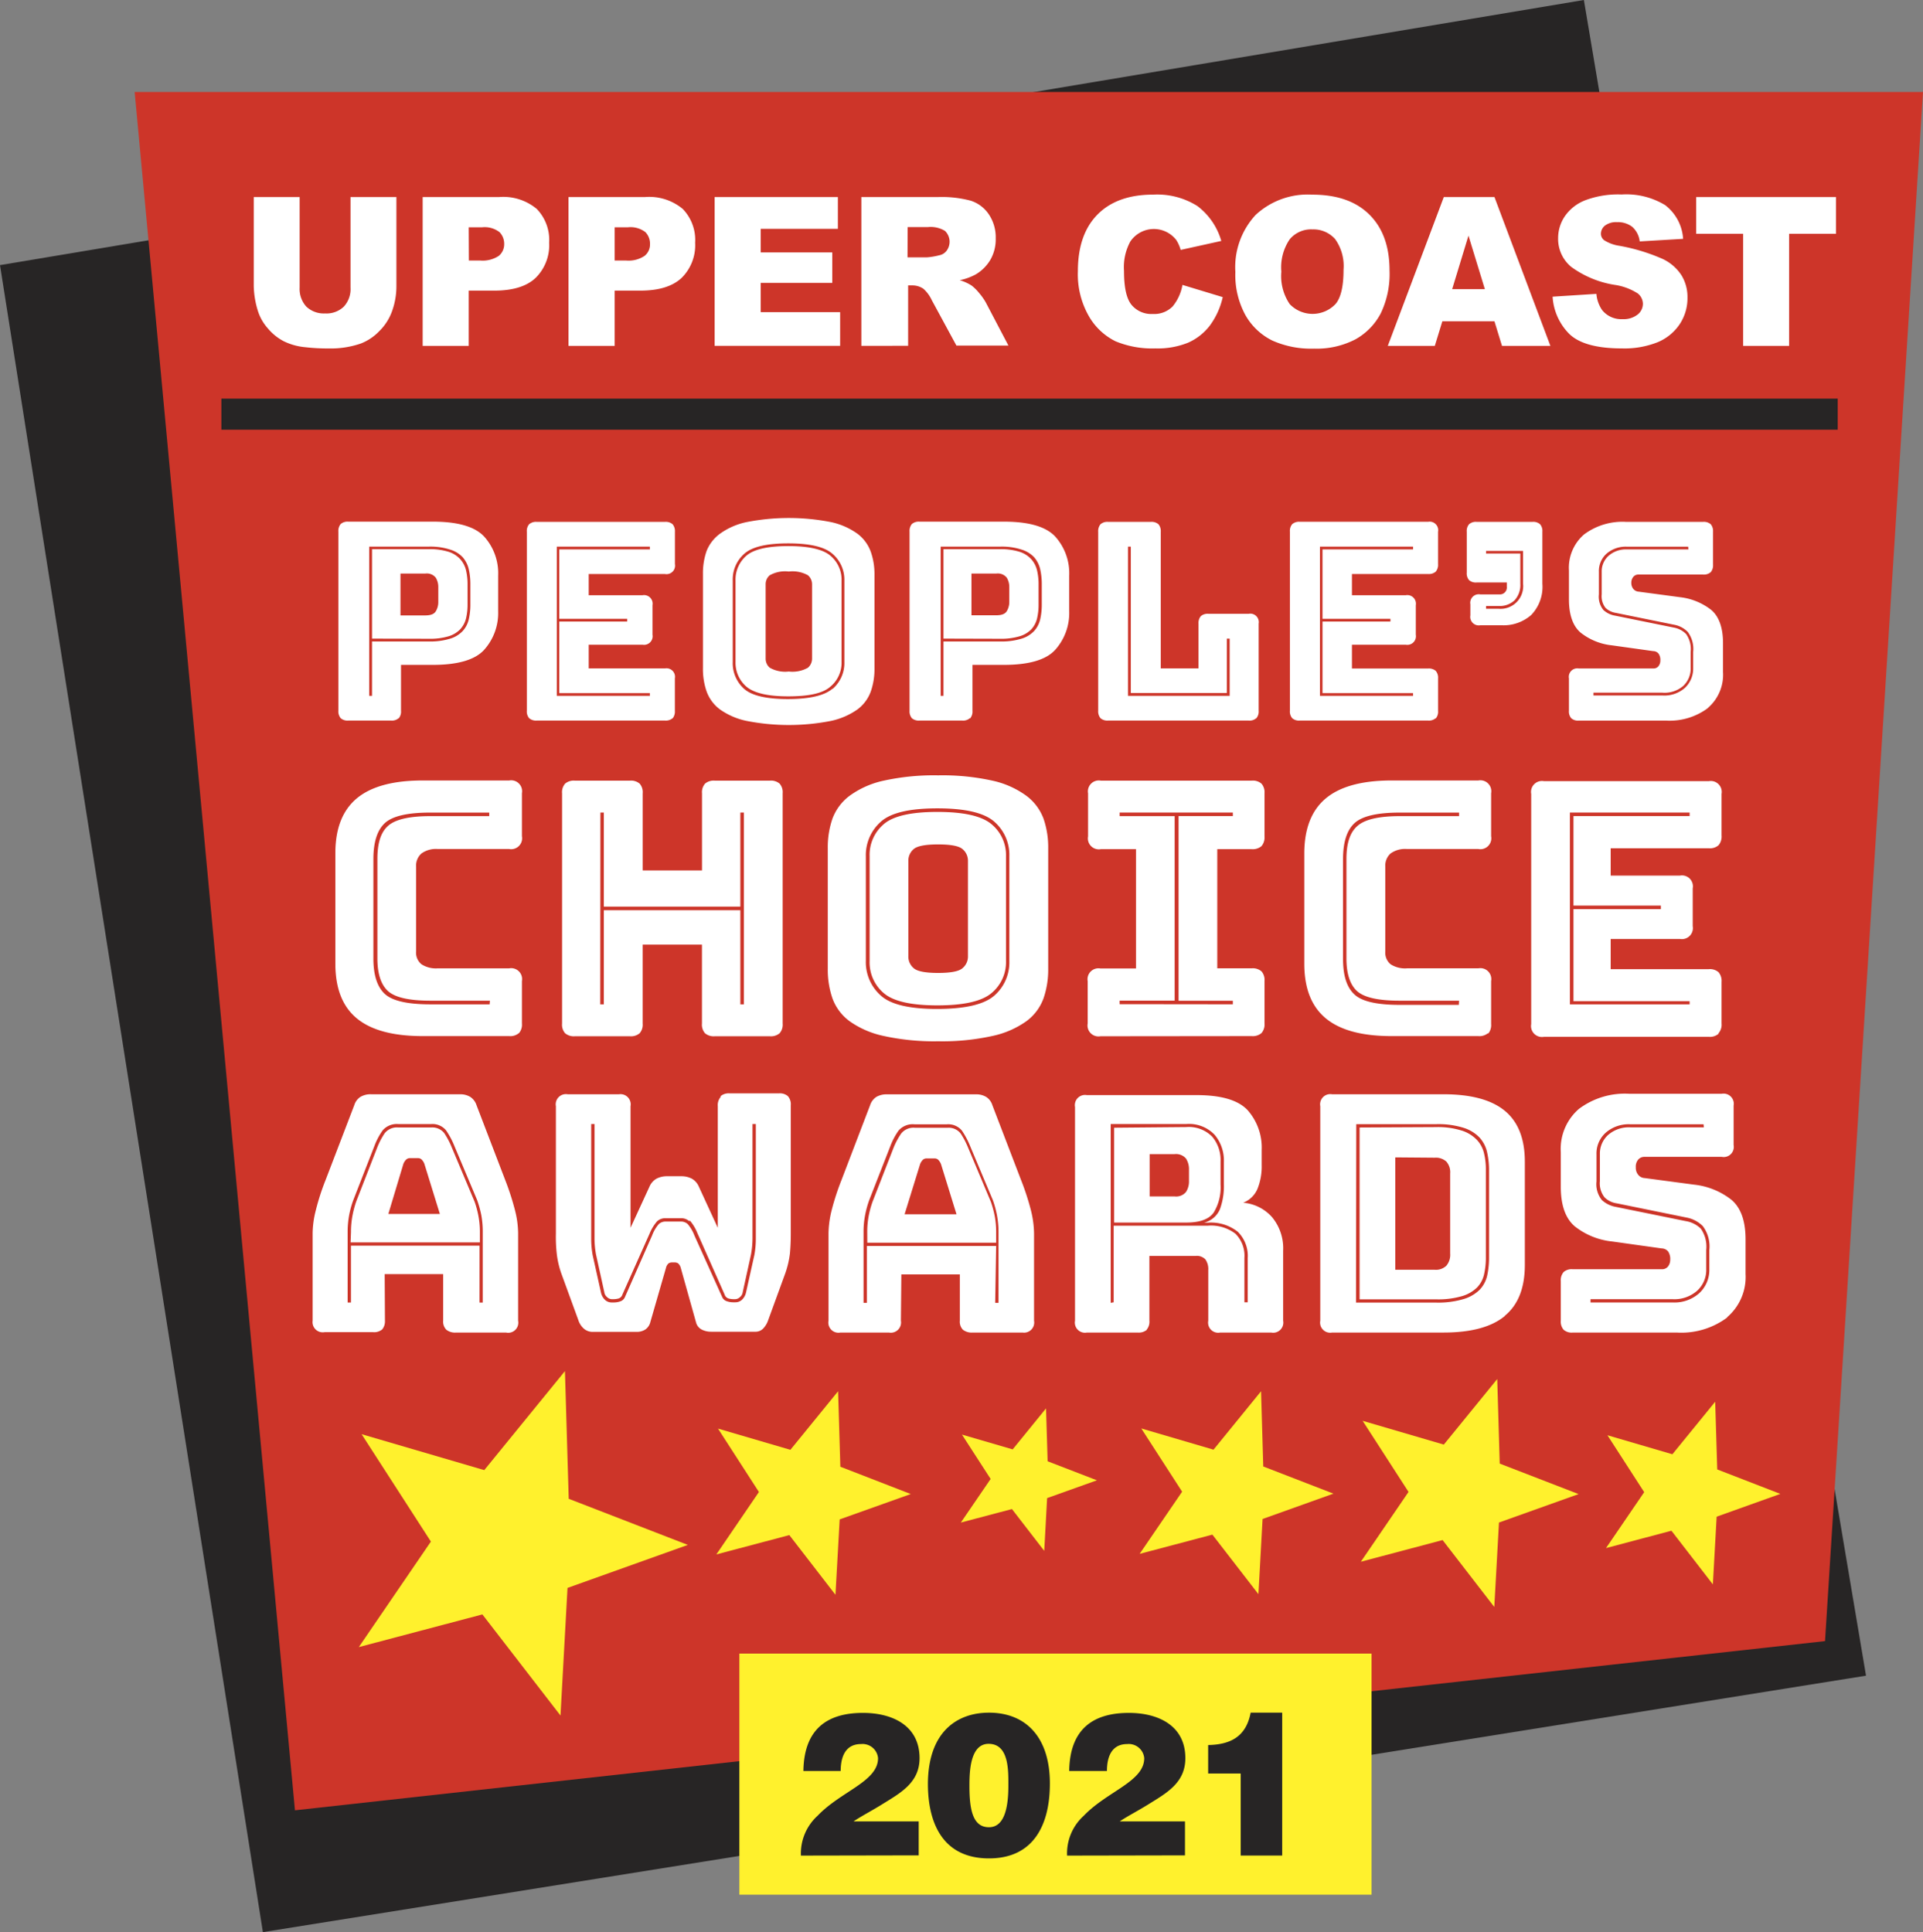 <?xml version="1.0" encoding="UTF-8"?> <svg xmlns="http://www.w3.org/2000/svg" xmlns:xlink="http://www.w3.org/1999/xlink" width="364.913" height="366.689" viewBox="0 0 364.913 366.689"><rect x="0" y="0" width="364.913" height="366.689" fill="#808080" stroke="none"/><defs><clipPath id="clip-path"><rect id="Rectangle_3" data-name="Rectangle 3" width="364.913" height="366.689" fill="none"></rect></clipPath></defs><g id="Logo-Upper-Coast-Peoples-Choice-Awards" style="isolation: isolate"><g id="Layer_2" data-name="Layer 2"><g id="Layer_1" data-name="Layer 1"><path id="Path_1" data-name="Path 1" d="M300.562,0,0,50.316,49.886,366.689,354.1,318.021Z" fill="#272525"></path><path id="Path_2" data-name="Path 2" d="M17.84,12.19,48.261,338.3l290.349-32.111,18.591-294Z" transform="translate(7.712 5.269)" fill="#cd3529"></path><g id="Group_1" data-name="Group 1" clip-path="url(#clip-path)"><line id="Line_1" data-name="Line 1" x2="306.72" transform="translate(42.008 78.603)" fill="none" stroke="#272525" stroke-width="5.9"></line><path id="Path_3" data-name="Path 3" d="M305.436,151.329H291.471a5.972,5.972,0,0,0-4.2,1.432A4.755,4.755,0,0,0,285.7,156.4v5.142a4.3,4.3,0,0,0,.888,3.079,4.139,4.139,0,0,0,2.32,1.132l13.22,2.693a5.886,5.886,0,0,1,3.108,1.633,6.416,6.416,0,0,1,1.232,4.512v3.638a6,6,0,0,1-1.891,4.555,7.061,7.061,0,0,1-5.07,1.776H283.923v-.616h15.626a6.517,6.517,0,0,0,4.6-1.6,5.328,5.328,0,0,0,1.733-4.111v-3.638a5.958,5.958,0,0,0-1.031-4.039,5.271,5.271,0,0,0-2.865-1.432l-13.234-2.693a5.3,5.3,0,0,1-2.664-1.289,4.8,4.8,0,0,1-1.031-3.552v-5.142a5.271,5.271,0,0,1,1.747-4.1,6.6,6.6,0,0,1,4.641-1.6h13.922Zm4.426,36.022a10.026,10.026,0,0,0,3.48-8.178v-6.588q0-5.256-2.693-7.519a13.893,13.893,0,0,0-7.09-2.865l-9.353-1.246a1.661,1.661,0,0,1-1.246-.63,2.12,2.12,0,0,1-.444-1.432,2.048,2.048,0,0,1,.444-1.432,1.533,1.533,0,0,1,1.246-.53H308.83a1.919,1.919,0,0,0,2.249-2.249v-7.462a1.934,1.934,0,0,0-2.249-2.263h-17.56a14.523,14.523,0,0,0-9.539,2.865,10.026,10.026,0,0,0-3.452,8.193v6.574c0,3.509.888,6.03,2.664,7.534a13.678,13.678,0,0,0,7.061,2.864l9.41,1.318a1.661,1.661,0,0,1,1.217.559,2.493,2.493,0,0,1,.415,1.576,2.077,2.077,0,0,1-.415,1.289,1.432,1.432,0,0,1-1.217.53H280.543a2.306,2.306,0,0,0-1.719.53,2.349,2.349,0,0,0-.544,1.719v7.519a2.349,2.349,0,0,0,.544,1.719,2.306,2.306,0,0,0,1.719.53h19.823a14.523,14.523,0,0,0,9.5-2.865m-55.529-30.321a2.979,2.979,0,0,1,2.22.73,3.065,3.065,0,0,1,.73,2.277v15.182a3.223,3.223,0,0,1-.73,2.32,2.864,2.864,0,0,1-2.22.759H246.87V157.029ZM240.1,151.357V183.97h14.552a16.085,16.085,0,0,0,4.855-.6,6.8,6.8,0,0,0,2.865-1.633,5.156,5.156,0,0,0,1.346-2.506,13.922,13.922,0,0,0,.344-3.165V159.378a12.889,12.889,0,0,0-.372-3.208,5.514,5.514,0,0,0-1.432-2.564,6.8,6.8,0,0,0-2.865-1.69,14.924,14.924,0,0,0-4.8-.63Zm-.63-.63h15.182a16.056,16.056,0,0,1,5.17.687,7.161,7.161,0,0,1,3.036,1.848,6.116,6.116,0,0,1,1.432,2.764,15.3,15.3,0,0,1,.372,3.423v16.614a15.757,15.757,0,0,1-.344,3.38,5.729,5.729,0,0,1-1.432,2.707,7.319,7.319,0,0,1-3.079,1.776,16.83,16.83,0,0,1-5.2.659H239.423Zm28.187,36.365q3.8-3.122,3.8-9.654V157.845q0-6.517-3.8-9.654t-11.63-3.137h-21.14a1.934,1.934,0,0,0-2.249,2.263v40.705a1.919,1.919,0,0,0,2.249,2.249h21.14q7.849,0,11.63-3.137m-67.975,2.607a2.349,2.349,0,0,0,.53-1.719V175.734h8.78a2.234,2.234,0,0,1,1.848.659,3.165,3.165,0,0,1,.544,2.034v9.6a1.919,1.919,0,0,0,2.249,2.249h9.725a1.919,1.919,0,0,0,2.234-2.249V174.732a9.238,9.238,0,0,0-2.091-6.345,8.221,8.221,0,0,0-5.486-2.75,4.87,4.87,0,0,0,2.721-2.664,11.357,11.357,0,0,0,.788-4.483v-2.865a10.728,10.728,0,0,0-2.664-7.548q-2.664-2.864-9.7-2.865H188.348a1.934,1.934,0,0,0-2.249,2.263v40.548a1.919,1.919,0,0,0,2.249,2.249h9.668a2.349,2.349,0,0,0,1.719-.53m-6.861-5.113V150.7H207.2a6.7,6.7,0,0,1,5.385,2.034,7.548,7.548,0,0,1,1.762,5.113v4.3a12.675,12.675,0,0,1-.759,4.741,4.4,4.4,0,0,1-3.008,2.535h.687a8.192,8.192,0,0,1,5.729,1.733,6.431,6.431,0,0,1,1.876,4.984v8.393h-.63v-8.393a5.9,5.9,0,0,0-1.69-4.612,7.62,7.62,0,0,0-5.271-1.533H193.433v14.538Zm12.1-28.216a2.478,2.478,0,0,1,2.191.845,3.752,3.752,0,0,1,.559,2.105V161.5a3.7,3.7,0,0,1-.559,2.091,2.435,2.435,0,0,1-2.191.845h-4.712v-8.021ZM193.519,151.4v18H207.2c2.592,0,4.3-.63,5.2-1.876a9.152,9.152,0,0,0,1.318-5.328v-4.4a6.86,6.86,0,0,0-1.59-4.7,6.216,6.216,0,0,0-4.927-1.819Zm-40.376,27.843h11.1v8.78a2.191,2.191,0,0,0,.587,1.719,2.707,2.707,0,0,0,1.848.53h9.482a1.919,1.919,0,0,0,2.163-2.249V171.395a19.035,19.035,0,0,0-.587-4.3,47.264,47.264,0,0,0-1.862-5.729l-5.457-14.237a2.864,2.864,0,0,0-1.16-1.561,3.6,3.6,0,0,0-1.962-.5H150.422a3.81,3.81,0,0,0-2.048.5,3.008,3.008,0,0,0-1.16,1.561l-5.443,14.237a47.261,47.261,0,0,0-1.862,5.729,19.035,19.035,0,0,0-.587,4.3v16.629a1.919,1.919,0,0,0,2.249,2.249h9.224a1.94,1.94,0,0,0,2.263-2.249Zm17.989-5.4H146.6v10.785h-.63V171.28a16.3,16.3,0,0,1,.286-3.237,19.014,19.014,0,0,1,.773-2.865l4.025-10.284a12.891,12.891,0,0,1,1.561-2.95,3.523,3.523,0,0,1,3.008-1.189h6.144a3.351,3.351,0,0,1,2.865,1.189,16.172,16.172,0,0,1,1.59,3.008l4.3,10.226a19.005,19.005,0,0,1,.773,2.865,17.446,17.446,0,0,1,.286,3.237v13.349h-.63Zm-13.893-16.371a1.046,1.046,0,0,1,.659-.243h1.575a1.017,1.017,0,0,1,.659.243,2.592,2.592,0,0,1,.53.816l2.95,9.539h-9.854l2.95-9.539a2.592,2.592,0,0,1,.53-.816m-10.556,15.755h24.449v-1.934a16.511,16.511,0,0,0-.272-3.137,19.893,19.893,0,0,0-.73-2.693l-4.3-10.226A15.5,15.5,0,0,0,164.4,152.5a2.864,2.864,0,0,0-2.506-1.089H155.75a2.979,2.979,0,0,0-2.635,1.089,13.979,13.979,0,0,0-1.432,2.664l-4.01,10.3a17.992,17.992,0,0,0-.73,2.693,16.514,16.514,0,0,0-.272,3.137ZM118.84,145.585a2.363,2.363,0,0,0-.53,1.733v23.074l-3.638-7.906a3.137,3.137,0,0,0-1.318-1.432,4.3,4.3,0,0,0-2.005-.444h-2.635a4.3,4.3,0,0,0-2.005.444,3.137,3.137,0,0,0-1.318,1.432l-3.638,7.906V147.318a1.934,1.934,0,0,0-2.206-2.263H89.837a1.934,1.934,0,0,0-2.249,2.263v24.205a28.012,28.012,0,0,0,.158,3.724,16.959,16.959,0,0,0,.96,4.053l3.137,8.594a3.624,3.624,0,0,0,1.046,1.633,2.507,2.507,0,0,0,1.719.616h8.278a3.008,3.008,0,0,0,1.69-.458,2.421,2.421,0,0,0,.945-1.432l2.95-10.226a1.661,1.661,0,0,1,.458-.845,1.1,1.1,0,0,1,.659-.215h.573a1.075,1.075,0,0,1,.659.215,1.776,1.776,0,0,1,.473.845l2.865,10.226a2.148,2.148,0,0,0,1.06,1.432,3.867,3.867,0,0,0,1.819.43h8.35a2.019,2.019,0,0,0,1.59-.659,4.3,4.3,0,0,0,.917-1.59l3.137-8.594a17.7,17.7,0,0,0,.974-4.039c.1-1.146.158-2.392.158-3.738V147.146a2.363,2.363,0,0,0-.544-1.733,2.334,2.334,0,0,0-1.719-.53h-9.324a2.363,2.363,0,0,0-1.733.53m-5.858,23.575a8.436,8.436,0,0,1,1.432,2.363l5.185,11.7a1.132,1.132,0,0,0,.745.759,3.736,3.736,0,0,0,.945.129h.315a1.346,1.346,0,0,0,.931-.415,1.432,1.432,0,0,0,.5-.9l1.575-7.161a18.292,18.292,0,0,0,.286-3.065q0-1.891,0-3.266V150.7h.63v21.756a17.188,17.188,0,0,1-.272,3.079l-1.576,7.09a2.779,2.779,0,0,1-.788,1.432,1.819,1.819,0,0,1-1.275.473h-.444a3.666,3.666,0,0,1-1.189-.215,1.432,1.432,0,0,1-.874-.845l-5.242-11.63a7.262,7.262,0,0,0-1.289-2.177,1.948,1.948,0,0,0-1.289-.458h-2.865a1.948,1.948,0,0,0-1.289.458,6.961,6.961,0,0,0-1.289,2.177L100.708,183.5a1.432,1.432,0,0,1-.874.845,3.665,3.665,0,0,1-1.189.215H98.2a1.819,1.819,0,0,1-1.275-.473,2.693,2.693,0,0,1-.788-1.432l-1.576-7.09a17.189,17.189,0,0,1-.272-3.079V150.7h.63v21.7a16.885,16.885,0,0,0,.286,3.065l1.576,7.161a1.432,1.432,0,0,0,.5.9,1.346,1.346,0,0,0,.931.415h.315a3.838,3.838,0,0,0,.945-.129,1.132,1.132,0,0,0,.745-.759l5.142-11.53a8.436,8.436,0,0,1,1.432-2.363,2.306,2.306,0,0,1,1.633-.587h2.865a2.306,2.306,0,0,1,1.633.587M55.1,179.186H66.2v8.837a2.191,2.191,0,0,0,.6,1.719,2.664,2.664,0,0,0,1.848.53h9.467a1.919,1.919,0,0,0,2.306-2.249V171.395a18.262,18.262,0,0,0-.587-4.3,49.528,49.528,0,0,0-1.848-5.729l-5.457-14.237a3.008,3.008,0,0,0-1.16-1.561,3.681,3.681,0,0,0-1.9-.516H52.526a3.753,3.753,0,0,0-2.034.5,2.865,2.865,0,0,0-1.16,1.561l-5.457,14.237a44.5,44.5,0,0,0-1.848,5.729,18.347,18.347,0,0,0-.6,4.3v16.643a1.934,1.934,0,0,0,2.263,2.177H52.9a2.363,2.363,0,0,0,1.733-.53,2.421,2.421,0,0,0,.516-1.647Zm18-5.4H48.7v10.785h-.63V171.223a17.187,17.187,0,0,1,1.074-6.087l4.01-10.284a12.89,12.89,0,0,1,1.561-2.951,3.523,3.523,0,0,1,3.008-1.189h6.159a3.323,3.323,0,0,1,2.865,1.189,15.355,15.355,0,0,1,1.6,3.008l4.3,10.226A20.923,20.923,0,0,1,73.437,168a17.5,17.5,0,0,1,.272,3.237v13.349h-.616ZM59.215,157.416a.988.988,0,0,1,.659-.244h1.561a.988.988,0,0,1,.659.244,2.363,2.363,0,0,1,.53.816l2.95,9.539H55.792l2.865-9.539a2.592,2.592,0,0,1,.544-.816M48.63,173.171H73.165v-1.934a16.458,16.458,0,0,0-.286-3.137,17.988,17.988,0,0,0-.73-2.693l-4.3-10.226a15.525,15.525,0,0,0-1.432-2.736,2.864,2.864,0,0,0-2.506-1.089H57.725a2.95,2.95,0,0,0-2.621,1.089,13.978,13.978,0,0,0-1.389,2.635l-4.01,10.3a19.906,19.906,0,0,0-.716,2.693,16.456,16.456,0,0,0-.286,3.137Z" transform="translate(17.899 62.624)" fill="#fff"></path><path id="Path_4" data-name="Path 4" d="M301.422,146.2H278.706V109.8h22.716v.673H279.379v16.987h16.586v.673H279.379V145.6h22.043Zm5.486,5.486a2.478,2.478,0,0,0,.573-1.848v-7.892a2.535,2.535,0,0,0-.573-1.848,2.478,2.478,0,0,0-1.848-.573H286.44v-5.729h13.148a2.091,2.091,0,0,0,2.421-2.435V124.2a2.077,2.077,0,0,0-2.421-2.435H286.44v-5.185h18.62a2.478,2.478,0,0,0,1.848-.573,2.549,2.549,0,0,0,.573-1.862v-7.877a2.077,2.077,0,0,0-2.421-2.421H273.793a2.077,2.077,0,0,0-2.435,2.421v43.67a2.077,2.077,0,0,0,2.435,2.421H305.06a2.478,2.478,0,0,0,1.848-.573M257.623,146.3H246.365q-6.531,0-8.594-2.02c-1.432-1.346-2.12-3.581-2.12-6.674V118.627c0-3.18.716-5.457,2.163-6.8s4.3-2.019,8.594-2.019h11.258v.673H246.408q-5.93,0-8.021,1.862c-1.432,1.232-2.091,3.323-2.091,6.288V137.49c0,2.865.673,4.984,2.02,6.2s4.053,1.819,8.092,1.819h11.258Zm5.557,5.486a2.549,2.549,0,0,0,.573-1.848v-8.15a2.077,2.077,0,0,0-2.435-2.421H247.783a5.085,5.085,0,0,1-3.108-.773,2.865,2.865,0,0,1-1-2.464V120.088a3.094,3.094,0,0,1,1-2.521,4.712,4.712,0,0,1,3.108-.845h13.535a2.077,2.077,0,0,0,2.435-2.435v-8.15a2.077,2.077,0,0,0-2.435-2.421H244.876q-8.422,0-12.489,3.394T228.3,117.524v20.954c0,4.684,1.361,8.135,4.082,10.384s6.875,3.366,12.489,3.366h16.442a2.549,2.549,0,0,0,1.862-.573m-69.923-5.486V145.5H203.7V110.477H193.257V109.8h21.484v.673h-10.3v35.048h10.3v.673Zm25.079,6.058a2.535,2.535,0,0,0,1.848-.573,2.477,2.477,0,0,0,.573-1.848v-8.021a2.478,2.478,0,0,0-.573-1.848,2.535,2.535,0,0,0-1.848-.573h-6.545V116.75h6.545a2.593,2.593,0,0,0,1.848-.573,2.55,2.55,0,0,0,.573-1.862v-8.15a2.478,2.478,0,0,0-.573-1.848,2.535,2.535,0,0,0-1.848-.573H189.691a2.077,2.077,0,0,0-2.421,2.421v8.15a2.077,2.077,0,0,0,2.421,2.435h6.674v22.644h-6.746a2.077,2.077,0,0,0-2.421,2.421v8.021a2.077,2.077,0,0,0,2.421,2.421Zm-65.168-33.286a2.865,2.865,0,0,1,1-2.191c.673-.6,2.22-.9,4.655-.9s3.967.3,4.641.9a2.864,2.864,0,0,1,1.017,2.191v18.132a2.865,2.865,0,0,1-1.017,2.249c-.673.616-2.22.917-4.641.917s-3.982-.3-4.655-.917a2.864,2.864,0,0,1-1-2.249Zm-4.655,25.136q2.693,2.32,10.169,2.32c5,0,8.407-.773,10.255-2.32a7.62,7.62,0,0,0,2.764-6.1V118.1a7.605,7.605,0,0,0-2.764-6.1c-1.848-1.547-5.256-2.32-10.255-2.32s-8.379.773-10.169,2.32a7.634,7.634,0,0,0-2.693,6.1v19.88a7.648,7.648,0,0,0,2.693,6.1m20.954.473q-2.865,2.507-10.785,2.521t-10.713-2.521a8.45,8.45,0,0,1-2.865-6.574V118.1a8.451,8.451,0,0,1,2.865-6.574c1.891-1.69,5.457-2.521,10.713-2.521s8.851.831,10.785,2.521a8.336,8.336,0,0,1,2.865,6.574v19.88a8.336,8.336,0,0,1-2.865,6.574m10.241-28a16.571,16.571,0,0,0-.9-5.629,9.625,9.625,0,0,0-3.237-4.3,17.058,17.058,0,0,0-6.4-2.865,43.985,43.985,0,0,0-10.341-1.017,44.544,44.544,0,0,0-10.384,1.017,17.1,17.1,0,0,0-6.431,2.865,9.625,9.625,0,0,0-3.237,4.3,16.571,16.571,0,0,0-.9,5.629v22.916a16.687,16.687,0,0,0,.9,5.629,9.353,9.353,0,0,0,3.237,4.3,17.331,17.331,0,0,0,6.431,2.793,44.545,44.545,0,0,0,10.384,1.017,43.986,43.986,0,0,0,10.341-1.017,17.287,17.287,0,0,0,6.4-2.793,9.352,9.352,0,0,0,3.237-4.3,16.687,16.687,0,0,0,.9-5.629Zm-77.529,35.134a2.478,2.478,0,0,0,.573-1.848V134.869H114v14.967a2.478,2.478,0,0,0,.573,1.848,2.535,2.535,0,0,0,1.848.573h10.47a2.535,2.535,0,0,0,1.848-.573,2.478,2.478,0,0,0,.573-1.848v-43.67a2.478,2.478,0,0,0-.573-1.848,2.535,2.535,0,0,0-1.848-.573H116.43a2.535,2.535,0,0,0-1.848.573,2.478,2.478,0,0,0-.573,1.848v14.623H102.752V106.166a2.478,2.478,0,0,0-.573-1.848,2.535,2.535,0,0,0-1.848-.573H89.876a2.535,2.535,0,0,0-1.848.573,2.478,2.478,0,0,0-.573,1.848v43.67a2.478,2.478,0,0,0,.573,1.848,2.535,2.535,0,0,0,1.848.573h10.456a2.535,2.535,0,0,0,1.848-.573M94.731,109.8h.645v17.86h25.91V109.8h.673V146.2h-.673v-17.86H95.376V146.2H94.7ZM73.706,146.2H62.434c-4.368,0-7.247-.673-8.665-2.019s-2.12-3.581-2.12-6.674V118.627c0-3.18.716-5.457,2.148-6.8s4.3-2.019,8.594-2.019H73.634v.673h-11.2c-3.967,0-6.631.616-8.021,1.862s-2.005,3.323-2.005,6.288V137.49c0,2.865.673,4.984,2.02,6.2s4.039,1.819,8.092,1.819H73.763Zm5.557,5.486a2.478,2.478,0,0,0,.573-1.848v-8.049a2.077,2.077,0,0,0-2.421-2.421H63.866a5.07,5.07,0,0,1-3.094-.773,2.864,2.864,0,0,1-1.017-2.464V120.088a3.094,3.094,0,0,1,1.017-2.521,4.7,4.7,0,0,1,3.094-.845H77.415a2.077,2.077,0,0,0,2.421-2.435v-8.15a2.077,2.077,0,0,0-2.421-2.421H61q-8.422,0-12.5,3.394c-2.721,2.277-4.068,5.729-4.068,10.413v20.954c0,4.684,1.346,8.135,4.068,10.384s6.889,3.366,12.5,3.366H77.415a2.478,2.478,0,0,0,1.848-.573" transform="translate(19.206 44.408)" fill="#fff"></path><path id="Path_5" data-name="Path 5" d="M301.022,74.6h-11.63a4.97,4.97,0,0,0-3.509,1.2,3.953,3.953,0,0,0-1.318,3.036v4.3a3.58,3.58,0,0,0,.73,2.564,3.623,3.623,0,0,0,1.948.945L298.3,88.893a4.841,4.841,0,0,1,2.592,1.361,5.385,5.385,0,0,1,1.031,3.781v3.051a5.013,5.013,0,0,1-1.575,3.8,5.887,5.887,0,0,1-4.3,1.432H283v-.53h13.048a5.457,5.457,0,0,0,3.967-1.26,4.5,4.5,0,0,0,1.432-3.437V94.049a4.97,4.97,0,0,0-.859-3.38,4.3,4.3,0,0,0-2.335-1.232l-11.129-2.263a4.3,4.3,0,0,1-2.234-1.074,3.982,3.982,0,0,1-.859-2.95v-4.3a4.426,4.426,0,0,1,1.432-3.423,5.557,5.557,0,0,1,3.882-1.346h11.63Zm3.7,30.078a8.307,8.307,0,0,0,2.865-6.832V92.373c0-2.865-.745-5.042-2.249-6.3a11.759,11.759,0,0,0-5.915-2.406l-7.82-1.046a1.432,1.432,0,0,1-1.046-.53,1.8,1.8,0,0,1-.372-1.146,1.733,1.733,0,0,1,.372-1.132,1.26,1.26,0,0,1,1.046-.444h12.217a1.991,1.991,0,0,0,1.432-.444,2.034,2.034,0,0,0,.444-1.432V71.247a2.033,2.033,0,0,0-.444-1.432,1.991,1.991,0,0,0-1.432-.444H289.177a12.146,12.146,0,0,0-7.963,2.392,8.364,8.364,0,0,0-2.864,6.832v5.5c0,2.865.73,5.042,2.22,6.3a11.458,11.458,0,0,0,5.9,2.406l7.863,1.1a1.332,1.332,0,0,1,1.017.473,2.034,2.034,0,0,1,.344,1.3,1.718,1.718,0,0,1-.344,1.074,1.189,1.189,0,0,1-1.017.444H280.225a1.618,1.618,0,0,0-1.876,1.891v6.13a1.962,1.962,0,0,0,.444,1.432,1.933,1.933,0,0,0,1.432.444H296.8a12.146,12.146,0,0,0,7.935-2.392M269.641,81.1a4.3,4.3,0,0,1-4.612,4.769h-2.406v-.53h2.406a4.1,4.1,0,0,0,2.993-1.074,4.3,4.3,0,0,0,1.1-3.165V75.372h-6.5v-.487h7.018Zm1.547,5.944a7.706,7.706,0,0,0,2.12-5.944V71.247a1.962,1.962,0,0,0-.444-1.432,1.934,1.934,0,0,0-1.432-.444h-10.6a1.933,1.933,0,0,0-1.432.444,1.962,1.962,0,0,0-.444,1.432V79a1.962,1.962,0,0,0,.444,1.432,1.934,1.934,0,0,0,1.432.444h5.729v.788a1.32,1.32,0,0,1-1.418,1.475h-3.609a1.618,1.618,0,0,0-1.891,1.876v2.105a1.618,1.618,0,0,0,1.891,1.876h4.039a7.935,7.935,0,0,0,5.629-1.962m-22.429,15.354H231.1V74.069h17.674v.53H231.585V87.775h12.89v.516h-12.89v13.578h17.187Zm4.3,4.3a1.962,1.962,0,0,0,.444-1.432V99.076a1.991,1.991,0,0,0-.444-1.432,2.034,2.034,0,0,0-1.432-.444H237.171V92.688H247.4a1.633,1.633,0,0,0,1.891-1.891V85.183a1.633,1.633,0,0,0-1.891-1.891H237.171V79.268h14.466a2.034,2.034,0,0,0,1.432-.444,1.991,1.991,0,0,0,.444-1.432V71.247a1.618,1.618,0,0,0-1.891-1.891H227.274a1.934,1.934,0,0,0-1.432.444,1.962,1.962,0,0,0-.444,1.432v33.973a1.962,1.962,0,0,0,.444,1.432,1.934,1.934,0,0,0,1.432.444h24.349a1.962,1.962,0,0,0,1.432-.444m-58.379-32.57h.53v27.786h18.233V91.528h.53v10.857H194.676Zm24.349,32.584a1.962,1.962,0,0,0,.444-1.432V88.692a1.609,1.609,0,0,0-1.876-1.876h-7.663a1.991,1.991,0,0,0-1.432.444,2.02,2.02,0,0,0-.444,1.432v8.493h-7.161V71.247a2.034,2.034,0,0,0-.444-1.432,1.991,1.991,0,0,0-1.432-.444h-8.121a1.991,1.991,0,0,0-1.432.444,2.034,2.034,0,0,0-.444,1.432v33.959a2.034,2.034,0,0,0,.444,1.432,1.991,1.991,0,0,0,1.432.444h26.683a1.933,1.933,0,0,0,1.432-.444M169.683,79.182a2.163,2.163,0,0,1,1.991.788,3.408,3.408,0,0,1,.473,1.79v2.779a3.365,3.365,0,0,1-.473,1.776c-.315.53-.974.788-1.991.788H164.97v-7.92Zm.687,12.375a12.246,12.246,0,0,0,3.738-.473,5.17,5.17,0,0,0,2.234-1.332,4.769,4.769,0,0,0,1.074-2.048,11.228,11.228,0,0,0,.286-2.592V81.2a11.574,11.574,0,0,0-.286-2.621,4.941,4.941,0,0,0-1.074-2.091,5.1,5.1,0,0,0-2.234-1.432,11.73,11.73,0,0,0-3.738-.5H159.657V91.528Zm-10.713.516v10.312h-.53V74.069h11.329a12.06,12.06,0,0,1,4.01.559,5.514,5.514,0,0,1,2.378,1.432A5.271,5.271,0,0,1,178,78.308a12.735,12.735,0,0,1,.315,2.865v3.881A12.289,12.289,0,0,1,178,87.919a4.912,4.912,0,0,1-1.16,2.191,5.457,5.457,0,0,1-2.378,1.432,12.89,12.89,0,0,1-4.01.53Zm5.056,14.595a1.962,1.962,0,0,0,.444-1.432V96.512h5.958q7.161,0,9.754-2.865a10.455,10.455,0,0,0,2.65-7.3v-6.76a10.412,10.412,0,0,0-2.621-7.391q-2.621-2.865-9.754-2.865H155.1a1.991,1.991,0,0,0-1.432.444,2.034,2.034,0,0,0-.444,1.432v34a2.034,2.034,0,0,0,.444,1.432,1.991,1.991,0,0,0,1.432.444h8.121a1.962,1.962,0,0,0,1.432-.444M125.913,81.2a2.206,2.206,0,0,1,.788-1.7,5.944,5.944,0,0,1,3.609-.7,6.03,6.03,0,0,1,3.624.7,2.249,2.249,0,0,1,.788,1.7V95.309a2.292,2.292,0,0,1-.788,1.747,6,6,0,0,1-3.624.716,5.93,5.93,0,0,1-3.609-.716,2.249,2.249,0,0,1-.788-1.747Zm-3.624,19.465c1.432,1.2,4.039,1.819,7.92,1.819s6.531-.559,7.963-1.819a5.887,5.887,0,0,0,2.148-4.741v-15.4a5.929,5.929,0,0,0-2.148-4.755q-2.148-1.8-7.963-1.8t-7.92,1.8a6.016,6.016,0,0,0-2.091,4.755V95.982a5.973,5.973,0,0,0,2.091,4.683m16.3.372q-2.263,1.948-8.379,1.962t-8.336-1.9a6.517,6.517,0,0,1-2.206-5.113V80.528a6.488,6.488,0,0,1,2.206-5.113q2.191-1.962,8.336-1.962t8.379,1.977a6.445,6.445,0,0,1,2.263,5.113v15.44a6.474,6.474,0,0,1-2.263,5.113m7.978-21.785a12.761,12.761,0,0,0-.716-4.3,7.448,7.448,0,0,0-2.506-3.38,13.435,13.435,0,0,0-4.984-2.206,41.536,41.536,0,0,0-16.113,0,13.263,13.263,0,0,0-5.013,2.206,7.477,7.477,0,0,0-2.521,3.251,12.762,12.762,0,0,0-.7,4.3v18a12.89,12.89,0,0,0,.7,4.383,7.4,7.4,0,0,0,2.521,3.394,13.492,13.492,0,0,0,5.013,2.177,41.536,41.536,0,0,0,16.113,0,13.664,13.664,0,0,0,4.984-2.177,7.376,7.376,0,0,0,2.506-3.352,12.89,12.89,0,0,0,.716-4.383Zm-42.624,23.074H86.282V74.069h17.66v.53H86.754V87.775h12.89v.516H86.754v13.578h17.187Zm4.3,4.3a2.034,2.034,0,0,0,.444-1.432V99.076a1.618,1.618,0,0,0-1.891-1.891H92.34v-4.5h10.226a1.625,1.625,0,0,0,1.876-1.891V85.183a1.625,1.625,0,0,0-1.876-1.891H92.34V79.268h14.466a1.618,1.618,0,0,0,1.891-1.891v-6.13a2.034,2.034,0,0,0-.444-1.432,1.991,1.991,0,0,0-1.432-.444H82.472a1.991,1.991,0,0,0-1.432.444,1.962,1.962,0,0,0-.444,1.432v33.959a1.962,1.962,0,0,0,.444,1.432,1.991,1.991,0,0,0,1.432.444H106.82a1.991,1.991,0,0,0,1.432-.444M61.332,79.182a2.163,2.163,0,0,1,1.991.788,3.409,3.409,0,0,1,.473,1.79v2.779a3.366,3.366,0,0,1-.473,1.8c-.315.53-.974.788-1.991.788H56.619V79.182Zm.687,12.375a12.246,12.246,0,0,0,3.738-.473,5.17,5.17,0,0,0,2.234-1.361,4.769,4.769,0,0,0,1.074-2.048,11.229,11.229,0,0,0,.286-2.592V81.2a11.572,11.572,0,0,0-.286-2.621,4.941,4.941,0,0,0-1.074-2.091,5.1,5.1,0,0,0-2.234-1.432,11.73,11.73,0,0,0-3.738-.5H51.22V91.528Zm-10.8.516v10.312h-.53V74.069H62.019a12.06,12.06,0,0,1,4.01.559,5.514,5.514,0,0,1,2.378,1.432,5.271,5.271,0,0,1,1.16,2.249,12.732,12.732,0,0,1,.315,2.865v3.881a12.288,12.288,0,0,1-.315,2.865,4.913,4.913,0,0,1-1.16,2.191,5.457,5.457,0,0,1-2.378,1.432,12.89,12.89,0,0,1-4.01.53Zm5.056,14.595a1.962,1.962,0,0,0,.444-1.432V96.512h6.03q7.161,0,9.754-2.865a10.456,10.456,0,0,0,2.65-7.3v-6.76a10.413,10.413,0,0,0-2.621-7.391q-2.621-2.865-9.754-2.865H46.708a1.991,1.991,0,0,0-1.432.444,2.034,2.034,0,0,0-.444,1.432v34a2.034,2.034,0,0,0,.444,1.432,1.991,1.991,0,0,0,1.432.444h8.121a1.962,1.962,0,0,0,1.432-.444" transform="translate(19.377 29.671)" fill="#fff"></path><rect id="Rectangle_2" data-name="Rectangle 2" width="119.967" height="45.761" transform="translate(140.305 313.824)" fill="#fff12d"></rect><path id="Path_6" data-name="Path 6" d="M197.448,226.94h-5.987c-.874,4.626-3.91,6.059-8.064,6.144v5.4h6.173v15.569h7.877ZM179,254.024v-6.445H166.611c1.432-.974,3.452-2.005,5.385-3.208,3.48-2.163,7.075-4.1,7.075-8.794,0-6.216-5.185-8.594-10.713-8.594-6.932,0-11.215,3.18-11.329,11.028h7.161c0-2.578.831-5.113,3.853-5.113a2.951,2.951,0,0,1,3.223,2.678c0,4.44-7,6.259-11.458,10.914a9.625,9.625,0,0,0-3.18,7.577Zm-48.783-13.592c0,7.648,2.95,14.165,11.587,14.165s11.558-6.6,11.558-14.208c0-8.866-4.626-13.449-11.558-13.449-6.1,0-11.544,3.681-11.587,13.492m11.587,8.25c-2.993,0-3.71-3.137-3.71-7.806,0-2.535.072-8.021,3.638-8.021,3.9,0,3.753,5.142,3.753,7.949,0,4.469-.874,7.877-3.681,7.877m-13.334,5.342v-6.445H116.1c1.432-.974,3.437-2.005,5.371-3.208,3.48-2.163,7.161-4.1,7.161-8.794,0-6.216-5.2-8.594-10.728-8.594-6.932,0-11.2,3.18-11.315,11.028h7.075c0-2.578.831-5.113,3.867-5.113a2.95,2.95,0,0,1,3.223,2.678c0,4.44-7.018,6.259-11.458,10.914a9.682,9.682,0,0,0-3.18,7.577Z" transform="translate(45.866 98.099)" fill="#272525"></path><path id="Path_7" data-name="Path 7" d="M86.655,181.68,71.344,200.471,48.07,193.654l13.148,20.381L47.54,234.058l23.446-6.2L85.81,247.049l1.332-24.22,22.83-8.164-22.6-8.751Z" transform="translate(20.55 78.534)" fill="#fff12d"></path><path id="Path_8" data-name="Path 8" d="M118.012,184.35l-9.052,11.114L95.225,191.44l7.763,12.031L94.91,215.316l13.85-3.667,8.751,11.329.8-14.308,13.492-4.812-13.363-5.185Z" transform="translate(41.027 79.689)" fill="#fff12d"></path><path id="Path_9" data-name="Path 9" d="M143.47,186.62,137.14,194.4l-9.625-2.807,5.443,8.422L127.3,208.29l9.7-2.564,6.13,7.935.544-10.012,9.453-3.38-9.353-3.609Z" transform="translate(55.028 80.67)" fill="#fff12d"></path><path id="Path_10" data-name="Path 10" d="M174.035,184.35l-9.023,11.086-13.707-4.025,7.749,12-8.064,11.8,13.807-3.652,8.737,11.3.788-14.265,13.449-4.812-13.32-5.156Z" transform="translate(65.268 79.689)" fill="#fff12d"></path><path id="Path_11" data-name="Path 11" d="M206.181,182.73l-10.14,12.446-15.4-4.512,8.708,13.492L180.3,217.405l15.511-4.111,9.811,12.7.888-16.027,15.11-5.4-14.967-5.786Z" transform="translate(77.938 78.988)" fill="#fff12d"></path><path id="Path_12" data-name="Path 12" d="M233.5,185.74l-8.121,9.969L213.052,192.1l6.975,10.8-7.247,10.613,12.418-3.294,7.863,10.183.716-12.847,12.088-4.325-11.974-4.641Z" transform="translate(91.978 80.289)" fill="#fff12d"></path><path id="Path_13" data-name="Path 13" d="M51.982,26.11H60.69V42.939a13.993,13.993,0,0,1-.788,4.726,10.026,10.026,0,0,1-2.449,3.881A9.768,9.768,0,0,1,53.958,53.9a17.5,17.5,0,0,1-6.1.945,36.808,36.808,0,0,1-4.5-.243,11.573,11.573,0,0,1-4.082-1.146,9.883,9.883,0,0,1-2.993-2.435,9.081,9.081,0,0,1-1.862-3.251A17.087,17.087,0,0,1,33.62,43V26.11h8.708V43.3A4.97,4.97,0,0,0,43.6,46.907,4.812,4.812,0,0,0,47.155,48.2a4.741,4.741,0,0,0,3.538-1.275A4.9,4.9,0,0,0,51.982,43.3Z" transform="translate(14.533 11.287)" fill="#fff"></path><path id="Path_14" data-name="Path 14" d="M56,26.121H70.48a9.911,9.911,0,0,1,7.161,2.249A8.45,8.45,0,0,1,80,34.786a8.708,8.708,0,0,1-2.578,6.689q-2.549,2.406-7.849,2.406H64.737V54.365H56Zm8.765,12.045H66.9a5.529,5.529,0,0,0,3.552-.888,2.865,2.865,0,0,0,1.017-2.234,3.165,3.165,0,0,0-.888-2.263,4.612,4.612,0,0,0-3.337-.917H64.737Z" transform="translate(24.207 11.276)" fill="#fff"></path><path id="Path_15" data-name="Path 15" d="M75.32,26.12H89.829a9.926,9.926,0,0,1,7.161,2.249,8.45,8.45,0,0,1,2.363,6.417,8.708,8.708,0,0,1-2.578,6.689c-1.719,1.6-4.3,2.406-7.849,2.406H84.085V54.365H75.32Zm8.765,12.045h2.148a5.457,5.457,0,0,0,3.538-.888,2.779,2.779,0,0,0,1.017-2.234,3.151,3.151,0,0,0-.874-2.263,4.626,4.626,0,0,0-3.337-.917H84.085Z" transform="translate(32.558 11.276)" fill="#fff"></path><path id="Path_16" data-name="Path 16" d="M94.68,26.11h23.389v6.03H103.431v4.483h13.578v5.772H103.431v5.557H118.5v6.4H94.68Z" transform="translate(40.927 11.287)" fill="#fff"></path><path id="Path_17" data-name="Path 17" d="M114.12,54.358V26.114h14.552a21.384,21.384,0,0,1,6.187.687A6.531,6.531,0,0,1,138.3,29.38a7.777,7.777,0,0,1,1.318,4.569,7.777,7.777,0,0,1-1,4.053,7.906,7.906,0,0,1-2.764,2.779,10.814,10.814,0,0,1-3.065,1.117,8.594,8.594,0,0,1,2.277,1.031,8.711,8.711,0,0,1,1.432,1.432,11.073,11.073,0,0,1,1.232,1.747l4.3,8.193h-9.868L127.5,45.707a6.689,6.689,0,0,0-1.59-2.177,3.681,3.681,0,0,0-2.134-.645H123V54.344Zm8.765-16.8h3.681a13.163,13.163,0,0,0,2.32-.387,2.277,2.277,0,0,0,1.432-.888A2.865,2.865,0,0,0,130,32.545a5.228,5.228,0,0,0-3.251-.73h-3.838Z" transform="translate(49.33 11.282)" fill="#fff"></path><path id="Path_18" data-name="Path 18" d="M162.694,42.941l7.605,2.306a14.322,14.322,0,0,1-2.435,5.385,10.584,10.584,0,0,1-4.111,3.251,15.411,15.411,0,0,1-6.259,1.1,18.2,18.2,0,0,1-7.519-1.346,11.917,11.917,0,0,1-5.042-4.712,15.984,15.984,0,0,1-2.12-8.594q0-7,3.738-10.771c2.478-2.506,6-3.767,10.542-3.767a14.323,14.323,0,0,1,8.393,2.163,12.676,12.676,0,0,1,4.54,6.631l-7.706,1.7a7.018,7.018,0,0,0-.845-1.891,5.385,5.385,0,0,0-8.723.315,10.2,10.2,0,0,0-1.189,5.557c0,3.137.473,5.285,1.432,6.445a4.855,4.855,0,0,0,4,1.733,4.913,4.913,0,0,0,3.8-1.432,8.808,8.808,0,0,0,1.862-4.082" transform="translate(61.729 11.142)" fill="#fff"></path><path id="Path_19" data-name="Path 19" d="M163.678,40.421a14.6,14.6,0,0,1,3.853-10.771A14.509,14.509,0,0,1,178.258,25.8c4.712,0,8.321,1.26,10.871,3.8s3.81,6.058,3.81,10.6a17.273,17.273,0,0,1-1.661,8.121,12.017,12.017,0,0,1-4.812,4.941,15.97,15.97,0,0,1-7.863,1.762,18.047,18.047,0,0,1-7.906-1.533,11.931,11.931,0,0,1-5.113-4.841,15.912,15.912,0,0,1-1.9-8.221m8.723,0a9.467,9.467,0,0,0,1.59,6.144,6,6,0,0,0,8.68,0q1.533-1.776,1.533-6.517a8.808,8.808,0,0,0-1.6-5.829,5.5,5.5,0,0,0-4.3-1.833,5.285,5.285,0,0,0-4.3,1.862,9.453,9.453,0,0,0-1.6,6.173" transform="translate(70.742 11.141)" fill="#fff"></path><path id="Path_20" data-name="Path 20" d="M204.108,49.685h-9.883l-1.432,4.669H183.87L194.5,26.11h9.611l10.613,28.244H205.54Zm-1.819-6.1-3.108-10.155-3.094,10.155Z" transform="translate(79.481 11.287)" fill="#fff"></path><path id="Path_21" data-name="Path 21" d="M205.71,45.172l8.307-.53a6.317,6.317,0,0,0,1.089,3.079,4.641,4.641,0,0,0,3.867,1.719,4.3,4.3,0,0,0,2.865-.874,2.621,2.621,0,0,0,1-2.034,2.564,2.564,0,0,0-.96-1.962,11.043,11.043,0,0,0-4.469-1.647,18.963,18.963,0,0,1-8.193-3.423,6.889,6.889,0,0,1-2.464-5.457,7.376,7.376,0,0,1,1.26-4.111,8.336,8.336,0,0,1,3.838-3.036,17.617,17.617,0,0,1,6.946-1.117,14.223,14.223,0,0,1,8.264,2.019,8.751,8.751,0,0,1,3.409,6.4l-8.236.487a4.383,4.383,0,0,0-1.432-2.779,4.44,4.44,0,0,0-2.865-.874,3.466,3.466,0,0,0-2.306.659,1.991,1.991,0,0,0-.759,1.561,1.547,1.547,0,0,0,.63,1.217,7.3,7.3,0,0,0,2.865,1.046,36.066,36.066,0,0,1,8.207,2.492,8.594,8.594,0,0,1,3.595,3.122,7.892,7.892,0,0,1,1.131,4.182,8.952,8.952,0,0,1-1.432,5.013,9.324,9.324,0,0,1-4.2,3.48,17.044,17.044,0,0,1-6.8,1.189q-7.2,0-10.026-2.779a10.928,10.928,0,0,1-3.137-7.047" transform="translate(88.922 11.131)" fill="#fff"></path><path id="Path_22" data-name="Path 22" d="M224.73,26.11h26.526v6.975h-8.894V54.354h-8.723V33.085H224.73Z" transform="translate(97.144 11.287)" fill="#fff"></path></g></g></g></g></svg> 